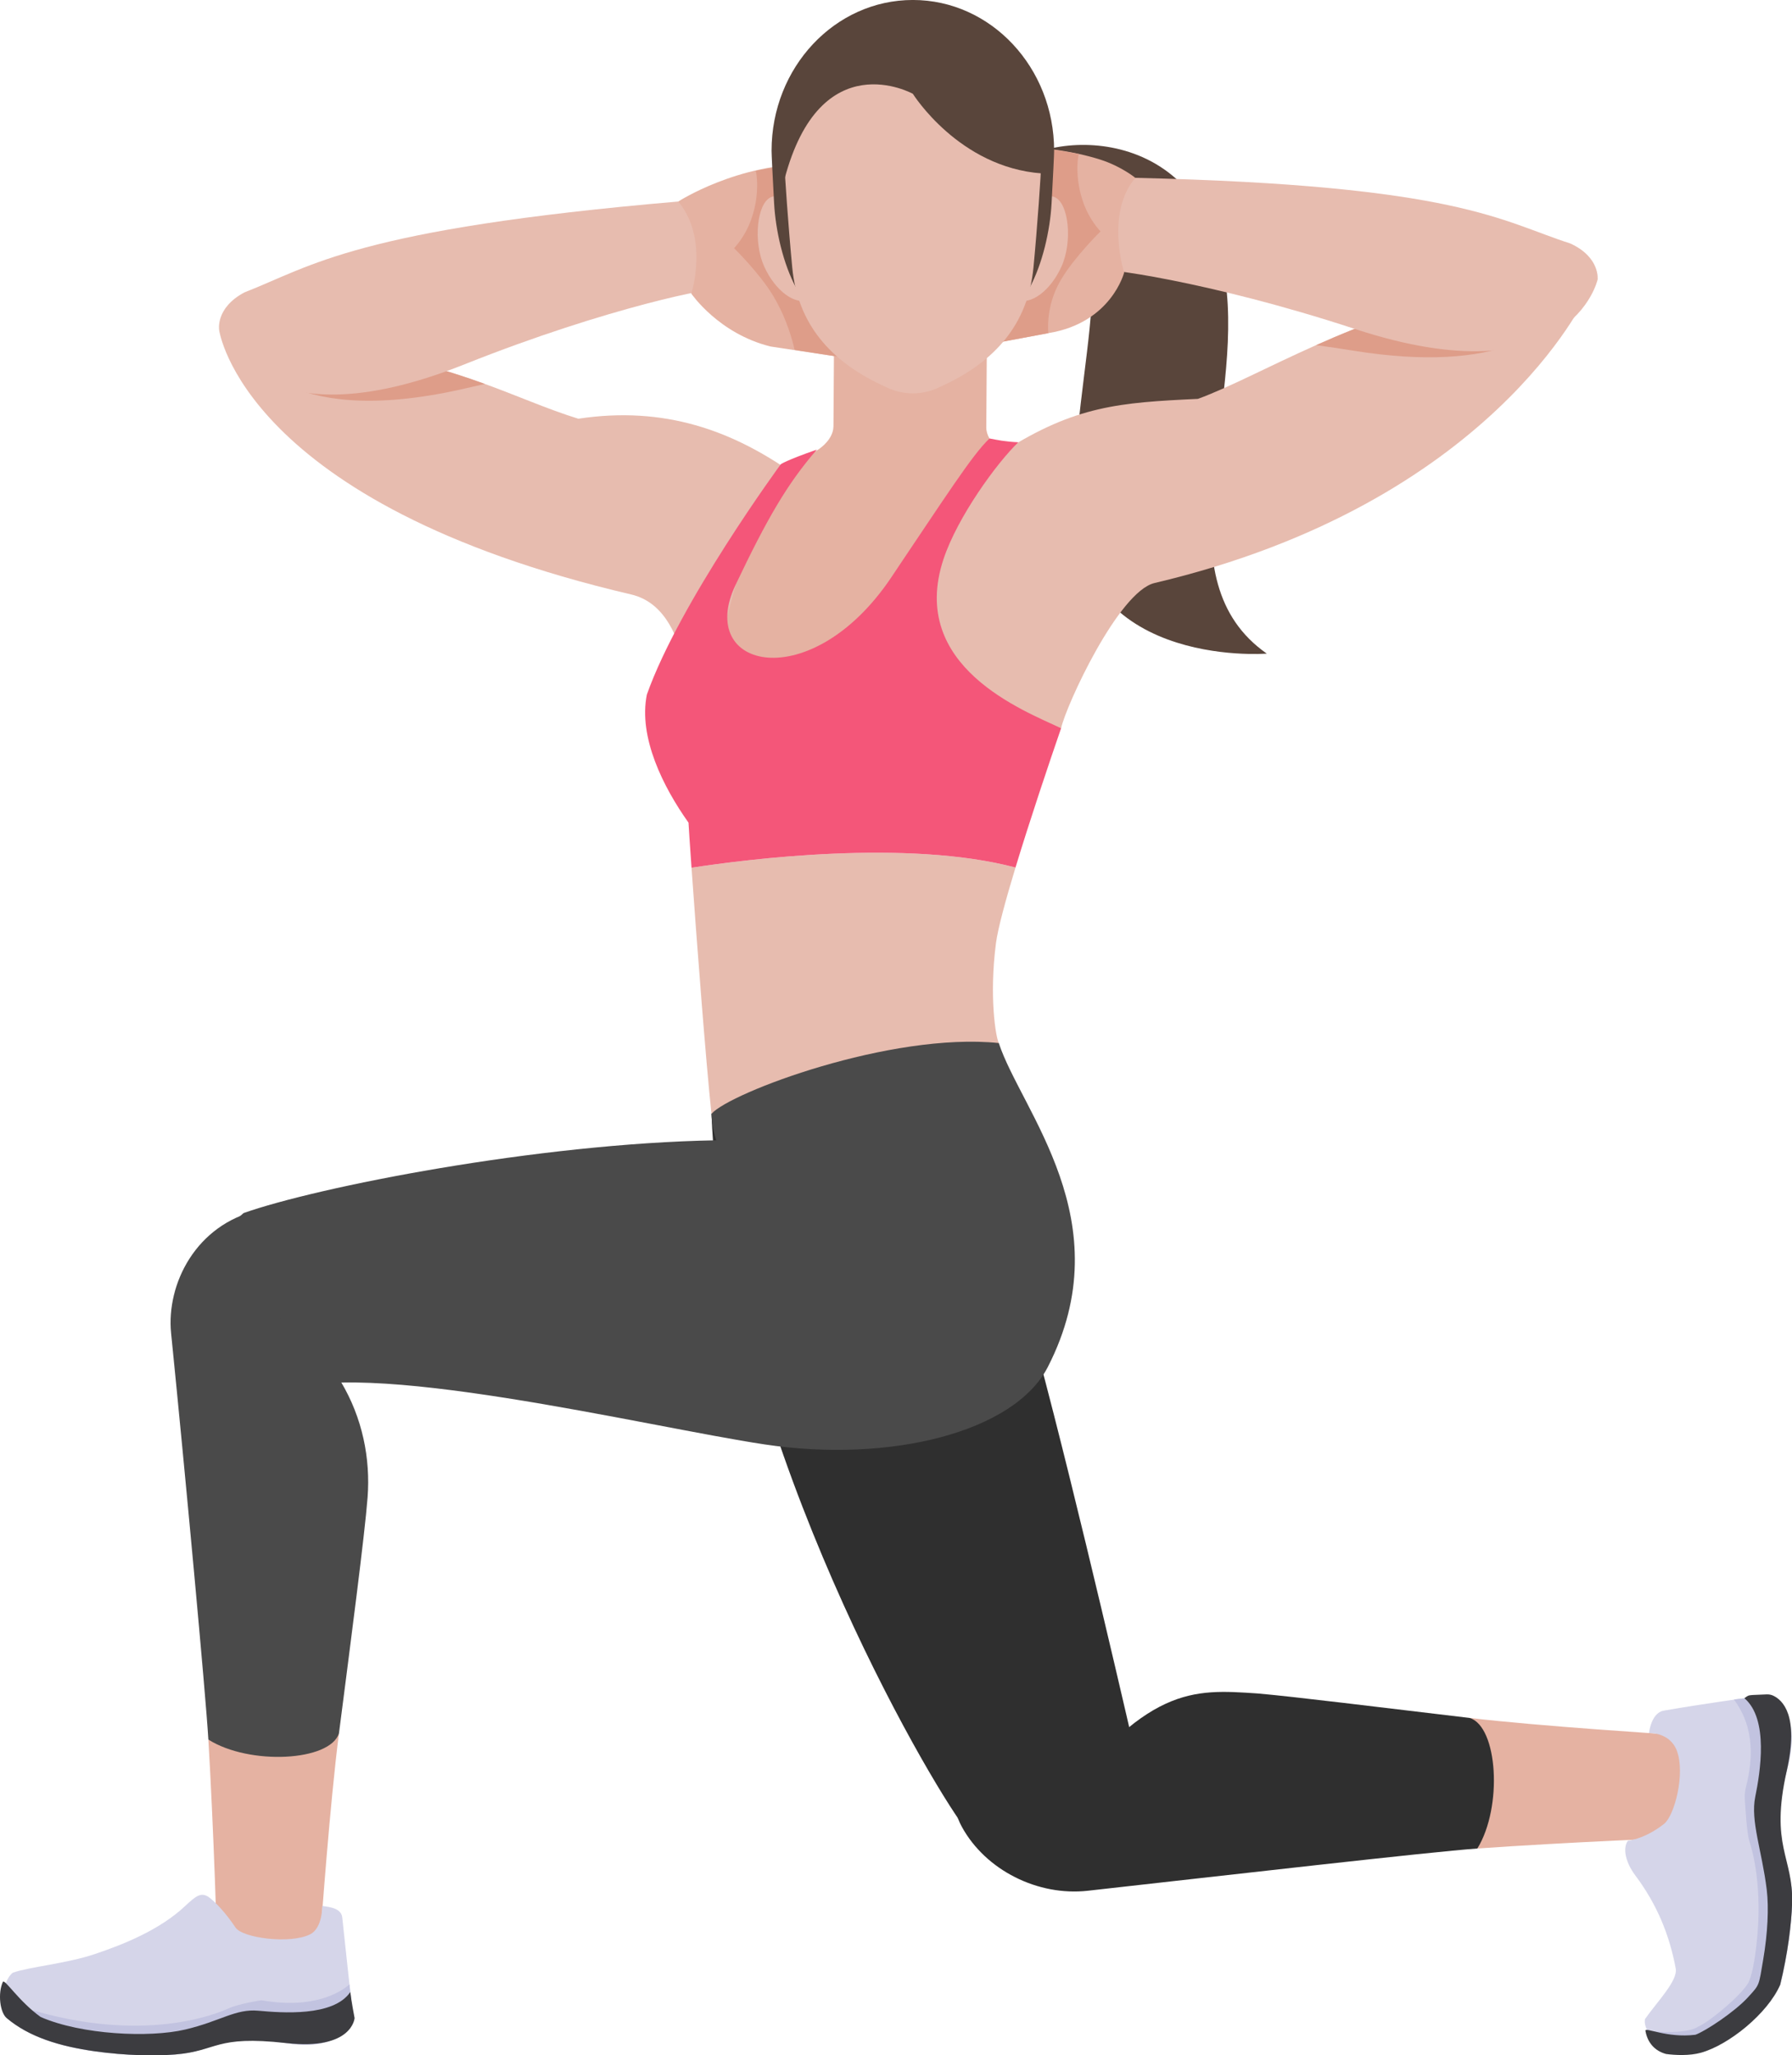 <?xml version="1.0" encoding="UTF-8"?><svg xmlns="http://www.w3.org/2000/svg" xmlns:xlink="http://www.w3.org/1999/xlink" height="374.1" preserveAspectRatio="xMidYMid meet" version="1.0" viewBox="0.0 -0.0 326.3 374.1" width="326.3" zoomAndPan="magnify"><defs><clipPath id="a"><path d="M 295 309 L 326.328 309 L 326.328 374 L 295 374 Z M 295 309"/></clipPath><clipPath id="b"><path d="M 299 309 L 326.328 309 L 326.328 373 L 299 373 Z M 299 309"/></clipPath><clipPath id="c"><path d="M 299 308 L 326.328 308 L 326.328 374.129 L 299 374.129 Z M 299 308"/></clipPath><clipPath id="d"><path d="M 0 344 L 65 344 L 65 374.129 L 0 374.129 Z M 0 344"/></clipPath><clipPath id="e"><path d="M 3 361 L 65 361 L 65 374.129 L 3 374.129 Z M 3 361"/></clipPath><clipPath id="f"><path d="M 0 360 L 65 360 L 65 374.129 L 0 374.129 Z M 0 360"/></clipPath></defs><g><g id="change1_1"><path d="M 223.383 53.223 C 220.332 21.523 190.305 23.719 183.855 30.711 C 178.734 36.262 185.109 36.461 184.906 39.145 C 184.906 39.145 185.977 40.793 186.344 40.758 C 193.574 40.074 198.633 42.43 198.852 52.332 C 198.805 61.691 196.098 73.863 195.465 89.422 C 194.137 121.914 230.664 118.977 230.664 118.977 C 211.551 105.605 225.66 76.906 223.383 53.223" fill="#59453b"/></g><g id="change2_1"><path d="M 139.031 129.371 L 165.391 119.73 L 170.027 119.766 C 181.059 119.84 189.684 110.273 188.473 99.309 L 186.094 83.801 C 182.953 83.02 179.57 80.586 179.59 77.777 L 179.734 56.656 L 151.902 56.469 L 151.762 77.59 C 151.742 80.398 148.328 82.785 145.57 83.305 C 145.18 83.523 129.312 111.082 129.312 111.082 C 127.953 122.027 128 129.297 139.031 129.371" fill="#e5b2a2"/></g><g id="change3_1"><path d="M 218.121 72.609 C 229.48 68.449 246.562 57.387 269.746 53.016 L 288.777 53.926 C 288.777 53.926 271.633 91.648 210.219 106.129 C 203.676 107.672 194.105 128.43 193.211 132.562 C 189.539 138.711 169.781 149.777 167.621 154.785 L 137.961 146.086 C 134.086 143.207 175.984 85.695 176.266 85.566 C 179.375 84.129 179.41 83.785 182.785 82.129 C 195.805 73.863 203.867 73.27 218.121 72.609" fill="#e7bcaf"/></g><g id="change4_1"><path d="M 286.645 53.824 L 269.746 53.016 C 258.223 55.188 248.211 59.016 239.656 62.824 C 241.848 63.125 244.09 63.457 246.387 63.828 C 273.273 68.16 283.082 59.949 286.645 53.824" fill="#de9d89"/></g><g id="change3_2"><path d="M 200.723 49.316 L 199.711 35.637 L 206.727 32.371 C 265.594 33.727 273.328 40.285 285.926 44.316 C 291.414 46.832 290.906 50.883 290.906 50.883 C 290.906 50.883 286 72.777 246.672 59.867 C 219.805 51.047 199.453 48.484 200.723 49.316" fill="#e7bcaf"/></g><g id="change2_2"><path d="M 206.727 32.371 C 201.234 38.875 204.691 49.609 204.691 49.609 C 204.691 49.609 202.379 58.785 190.887 60.641 L 174.309 63.703 C 172.641 63.566 173.02 59.023 177.207 56.992 L 183.723 55.25 C 184.324 52.496 176.98 53.602 176.297 53.25 C 178.609 47.109 185.133 40.973 192.738 39.941 C 192.738 39.941 183.301 35.395 180.371 26.871 C 188.098 26.27 195.57 27.527 200.375 29.062 C 204.168 30.277 206.727 32.371 206.727 32.371" fill="#e5b2a2"/></g><g id="change3_3"><path d="M 105.309 76.219 C 93.742 72.676 83.539 66.188 60.156 63.07 L 39.91 60.105 C 39.91 60.105 44.152 91.648 114.926 108.211 C 121.473 109.742 123.535 116.723 124.652 120.805 C 128.648 126.746 125.094 125.18 127.516 130.066 L 138.148 91.172 C 141.863 88.09 144.219 86.039 143.969 85.867 C 133.312 78.504 121.145 73.824 105.309 76.219" fill="#e7bcaf"/></g><g id="change4_2"><path d="M 60.156 63.07 L 42.633 60.504 C 44.977 66.117 53.734 77.957 85.102 70.617 C 86.176 70.363 87.238 70.125 88.293 69.891 C 81.156 67.297 72.492 64.715 60.156 63.07" fill="#de9d89"/></g><g id="change3_4"><path d="M 129.824 52.906 L 130.172 38.305 L 123.504 36.684 C 64.832 41.715 56.793 48.43 44.473 53.242 C 39.152 56.094 39.91 60.105 39.91 60.105 C 39.91 60.105 46.18 81.648 84.621 66.305 C 110.887 55.824 131.035 51.992 129.824 52.906" fill="#e7bcaf"/></g><g id="change2_3"><path d="M 123.504 36.684 C 129.121 43.449 125.879 53.445 125.879 53.445 C 125.879 53.445 130.855 60.75 140.312 63.074 L 157.086 65.613 C 158.738 65.371 158.078 60.859 153.77 59.098 L 147.156 57.766 C 146.387 55.051 153.785 55.695 154.449 55.305 C 151.754 49.32 144.859 43.602 137.203 43.051 C 137.203 43.051 145.824 38.527 148.219 29.84 C 134.355 29.629 123.504 36.684 123.504 36.684" fill="#e5b2a2"/></g><g id="change3_5"><path d="M 184.91 157.914 C 165.086 152.676 135.848 156.426 125.918 157.953 C 126.797 170.402 128.523 193.23 129.551 202.75 C 132.395 205.715 131.914 208.113 146.172 206.93 C 160.531 205.73 173.203 198.387 181.867 189.867 C 181.324 188.82 180.082 181.457 181.355 171.668 C 181.695 169.043 183.105 163.863 184.91 157.914" fill="#e7bcaf"/></g><g id="change5_1"><path d="M 184.91 157.914 C 187.543 149.238 191.012 138.93 193.211 132.562 C 186.469 129.371 165.32 121.371 171.793 101.797 C 174.336 94.113 181.512 84.25 185.422 80.504 C 183.133 80.41 181.371 80.062 180.184 79.812 C 177.059 82.734 172.09 90.559 162.176 105.258 C 147.688 126.73 126.586 121.914 133.938 106.465 C 139.586 94.594 143.312 88.078 148.746 81.84 C 143.07 83.82 142.172 84.504 142.172 84.504 C 142.172 84.504 123.719 109.648 117.785 126.434 C 116.215 134.215 120.773 143.289 125.367 149.746 C 125.41 150.609 125.613 153.672 125.918 157.953 C 135.848 156.426 165.086 152.676 184.91 157.914" fill="#f45679"/></g><g id="change2_4"><path d="M 267.598 312.715 C 280.645 314.25 303.27 315.656 304.133 315.734 C 310.258 316.473 310.504 320.453 309.574 328.516 C 308.914 334.242 307.797 334.508 307.797 334.508 C 306.832 334.426 284.93 335.363 269.008 336.484 C 273.754 326.121 271.406 315.051 267.598 312.715" fill="#e5b2a2"/></g><g id="change6_1"><path d="M 228.91 308.254 C 235.711 308.836 250.816 310.738 267.598 312.715 C 272.73 314.273 273.652 328.934 269.008 336.484 C 260.453 337.082 222.75 341.418 198.078 344.172 C 188.98 345.188 179.492 340.445 175.156 332.562 C 174.113 330.664 173.582 328.52 173.559 326.352 L 191.188 330.355 C 208.715 306.73 217.145 307.469 228.91 308.254" fill="#2f2f2f"/></g><g clip-path="url(#a)" id="change7_1"><path d="M 317.633 309.125 C 317.633 309.125 310.965 310.016 302.965 311.379 C 300.895 311.73 300.348 314.699 300.266 315.457 C 300.266 315.457 304.039 315.277 305.328 318.672 C 306.91 322.832 304.906 330.504 303.004 332 C 299.422 334.816 296.426 335.066 296.426 335.066 C 295.434 336.379 295.973 338.984 297.738 341.34 C 301.758 346.691 304 352.273 305.129 358.336 C 305.535 360.531 301.758 364.359 299.535 367.523 C 299.066 369.824 302.547 373.453 304.898 373.273 C 310.598 372.836 314.73 371.918 324.148 361.297 C 325.527 355.68 326.211 350.16 326.316 346.414 C 326.562 338 321.684 335.984 325.344 322.348 C 329.004 308.707 317.633 309.125 317.633 309.125" fill="#d5d5e9"/></g><g clip-path="url(#b)" id="change8_2"><path d="M 320.301 309.125 C 320.301 309.125 318.586 308.969 315.727 309.352 C 316.926 311.07 320.367 315.746 317.949 325.145 C 317.754 325.898 317.66 326.676 317.711 327.453 C 317.809 328.91 318.043 333.641 318.555 335.207 C 319.059 336.73 321.059 343.566 319.809 354.16 C 319.453 357.176 319.105 359.02 318.508 360.582 C 317.691 362.727 311.094 368.207 309.109 368.957 C 309.109 368.957 307.504 370.438 299.613 369.672 L 304.516 372.66 L 313.477 370.207 L 321.777 363.977 L 322.461 361.297 L 324.148 361.297 C 325.527 355.68 326.211 350.16 326.32 346.414 C 326.562 338 321.684 335.984 325.344 322.348 C 329.004 308.707 320.301 309.125 320.301 309.125" fill="#c2c3e0"/></g><g clip-path="url(#c)" id="change9_2"><path d="M 322.914 308.676 C 322.535 308.492 322.117 308.414 321.691 308.43 C 321.078 308.449 320.027 308.488 319.109 308.539 C 318.238 308.59 318.164 308.746 317.633 309.125 C 322.109 312.93 320.508 322.66 319.609 327.074 C 318.711 331.496 320.836 336.895 321.699 343.977 C 322.105 347.289 321.867 351.926 321.059 356.691 C 320.23 361.559 320.449 361.195 318.305 363.543 C 315.82 366.266 310.445 369.785 308.703 370.387 C 303.473 371.035 299.48 368.91 299.613 369.672 C 299.996 371.895 301.375 373.348 303.367 373.887 C 305.012 374.109 307.645 374.238 309.723 373.656 C 314.832 372.227 321.879 366.504 324.148 361.297 C 325.527 355.68 326.211 350.16 326.32 346.414 C 326.562 338 322.246 336.121 325.344 322.348 C 327.625 312.199 324.562 309.477 322.914 308.676" fill="#3c3c40"/></g><g id="change6_2"><path d="M 129.551 202.75 C 131.742 258.34 166.297 319.352 174.801 331.5 C 180.977 340.316 190.754 339.809 199.801 333.973 C 201.746 332.719 203.465 331.102 204.816 329.16 C 206.895 326.18 207.453 322.395 206.641 318.852 C 203.488 305.137 192.887 259.473 186.438 237.164 C 186.438 237.164 166.406 190.746 129.551 202.75" fill="#2f2f2f"/></g><g id="change10_1"><path d="M 181.867 189.867 C 162.207 187.84 132.887 198.898 129.551 202.75 C 129.582 204.324 129.895 205.934 130.43 207.566 C 97.805 208.137 57.664 216.094 44.34 220.82 C 38.094 226.086 35.148 232.562 38.234 242.871 C 38.898 245.09 39.973 247.191 41.461 249.031 C 43.746 251.855 47.602 255.27 50.852 253.648 C 64.727 246.73 117.75 259.707 139.219 262.926 C 162.082 266.355 184.707 260.715 190.805 248.812 C 204.387 222.312 185.922 202.227 181.867 189.867" fill="#4a4a4a"/></g><g id="change2_5"><path d="M 61.723 315.504 C 60.047 328.531 58.484 350.629 58.398 351.492 C 57.035 353.262 53.527 358.324 45.477 357.309 C 39.754 356.586 39.5 355.469 39.5 355.469 C 39.594 354.504 38.891 332.594 37.941 316.656 C 48.254 321.516 59.348 319.285 61.723 315.504" fill="#e5b2a2"/></g><g id="change10_2"><path d="M 66.934 272.562 C 66.414 279.371 63.879 298.746 61.723 315.504 C 60.109 320.621 45.441 321.383 37.941 316.656 C 37.434 308.098 33.648 267.426 31.16 242.727 C 30.238 233.617 35.789 222.883 46.992 220.316 L 42.77 235.707 C 60.996 242.996 68.016 258.391 66.934 272.562" fill="#4a4a4a"/></g><g clip-path="url(#d)" id="change7_2"><path d="M 17.355 373.41 C 10.855 372.5 5.297 370.793 1.223 367.359 C -0.461 365.945 0.551 360.297 2.367 359.074 C 5.586 357.98 12.082 357.434 17.238 355.707 C 22.688 353.883 29.152 351.234 33.703 346.961 C 35.703 345.082 36.574 344.457 37.895 345.246 C 37.895 345.246 39.988 346.578 42.898 350.887 C 44.16 352.762 52.801 353.941 56.469 352.105 C 58.758 350.961 58.68 346.918 58.68 346.918 C 59.137 347.102 62.109 347.062 62.316 349.012 C 62.992 355.43 64.055 365.082 64.055 365.082 C 64.055 365.082 65.145 373.902 52.125 371.902 C 39.109 369.902 39.742 373.336 31.918 373.973 C 28.316 374.266 22.895 374.188 17.355 373.41" fill="#d5d5e9"/></g><g clip-path="url(#e)" id="change8_1"><path d="M 64.055 365.082 C 64.055 365.082 63.883 363.504 63.633 361.219 C 62.105 362.555 57.266 365.793 47.609 364.105 C 47.609 364.105 43.609 364.68 41.516 365.629 C 39.418 366.582 26.082 372.109 4.934 365.629 L 3.832 369.188 C 7.555 371.422 12.145 372.68 17.355 373.41 C 22.895 374.188 28.316 374.266 31.918 373.973 C 39.742 373.336 39.109 369.902 52.125 371.902 C 65.145 373.902 64.055 365.082 64.055 365.082" fill="#c2c3e0"/></g><g clip-path="url(#f)" id="change9_1"><path d="M 64.566 367.348 C 64.566 367.348 63.949 364.121 63.785 362.609 C 60.715 367.152 51.223 366.391 47.039 366.012 C 42.848 365.629 40.18 367.918 33.703 369.441 C 27.227 370.965 14.844 370.395 7.41 367.156 C 3.41 364.297 0.812 360.105 0.516 360.766 C -0.422 362.875 -0.02 366.312 1.223 367.359 C 5.297 370.793 10.855 372.5 17.355 373.41 C 22.895 374.188 28.316 374.266 31.918 373.973 C 39.742 373.336 39.039 370.441 52.125 371.902 C 64.188 373.25 64.566 367.348 64.566 367.348" fill="#3c3c40"/></g><g id="change4_3"><path d="M 148.445 55.652 C 150.258 55.438 152.215 55.496 152.543 55.305 L 162.762 54.719 L 160.684 28.484 C 156.211 28.965 151.332 29.504 146.312 29.84 C 143.465 30.062 140.266 30.578 137.609 31.082 C 138.086 32.852 138.43 39.934 133.664 45.176 C 133.664 45.176 138.34 49.75 140.809 53.887 C 143.328 58.109 144.352 62.191 144.691 63.691 L 153.812 65.117 L 155.898 63.387 C 155.531 61.91 154.266 60.078 151.867 59.098 C 151.867 59.098 148.141 55.699 148.445 55.652" fill="#de9d89"/></g><g id="change4_4"><path d="M 171.289 51.672 L 173.367 25.438 C 177.84 25.918 182.719 26.453 187.738 26.789 C 190.586 27.016 193.785 27.527 196.438 28.035 C 195.965 29.805 195.621 36.883 200.387 42.125 C 200.387 42.125 195.711 46.699 193.238 50.84 C 190.723 55.059 190.754 59.07 190.887 60.641 L 178.465 62.977 L 171.289 51.672" fill="#de9d89"/></g><g id="change3_6"><path d="M 139.137 48.477 C 141.145 52.961 144.832 55.676 147.375 54.535 C 149.914 53.395 150.605 46.449 148.598 41.965 C 146.59 37.48 142.898 34.766 140.355 35.906 C 137.816 37.043 137.125 43.988 139.137 48.477" fill="#e7bcaf"/></g><g id="change3_7"><path d="M 193.301 48.477 C 191.289 52.961 187.602 55.676 185.059 54.535 C 182.52 53.395 181.828 46.449 183.836 41.965 C 185.848 37.48 189.535 34.766 192.078 35.906 C 194.617 37.043 195.309 43.988 193.301 48.477" fill="#e7bcaf"/></g><g id="change1_2"><path d="M 145.008 52.48 L 187.426 52.48 C 189.824 48.07 191.207 41.992 191.48 36.98 C 191.758 31.848 191.941 28.176 191.941 27.434 C 191.941 12.281 180.426 -0.004 166.219 -0.004 C 152.012 -0.004 140.492 12.281 140.492 27.434 C 140.492 28.176 140.676 31.848 140.953 36.98 C 141.227 41.992 142.609 48.07 145.008 52.48" fill="#59453b"/></g><g id="change3_8"><path d="M 166.219 5.152 C 153.32 5.152 142.863 16.305 142.863 30.059 C 142.863 31.418 143.543 41.227 144.258 48.703 C 145.25 59.098 151.391 65.754 160.34 69.992 L 161.484 70.531 C 164.5 71.961 167.938 71.961 170.949 70.531 L 172.094 69.992 C 181.047 65.754 187.184 59.098 188.18 48.703 C 188.895 41.227 189.566 31.418 189.566 30.059 C 189.566 16.305 179.113 5.152 166.219 5.152" fill="#e7bcaf"/></g><g id="change1_3"><path d="M 190.012 24.496 C 190.012 11.355 179.355 0.703 166.219 0.703 C 153.078 0.703 142.426 11.355 142.426 24.496 C 142.426 24.754 142.453 25.262 142.504 25.941 C 142.469 26.465 142.426 26.984 142.426 27.516 C 142.426 28.133 142.582 30.078 142.824 32.703 C 149.363 7.703 166.219 17.074 166.219 17.074 C 166.219 17.074 174.586 30.48 189.715 31.566 C 189.895 29.523 190.012 28.039 190.012 27.516 C 190.012 26.984 189.965 26.469 189.93 25.945 C 189.98 25.258 190.012 24.758 190.012 24.496" fill="#59453b"/></g></g></svg>